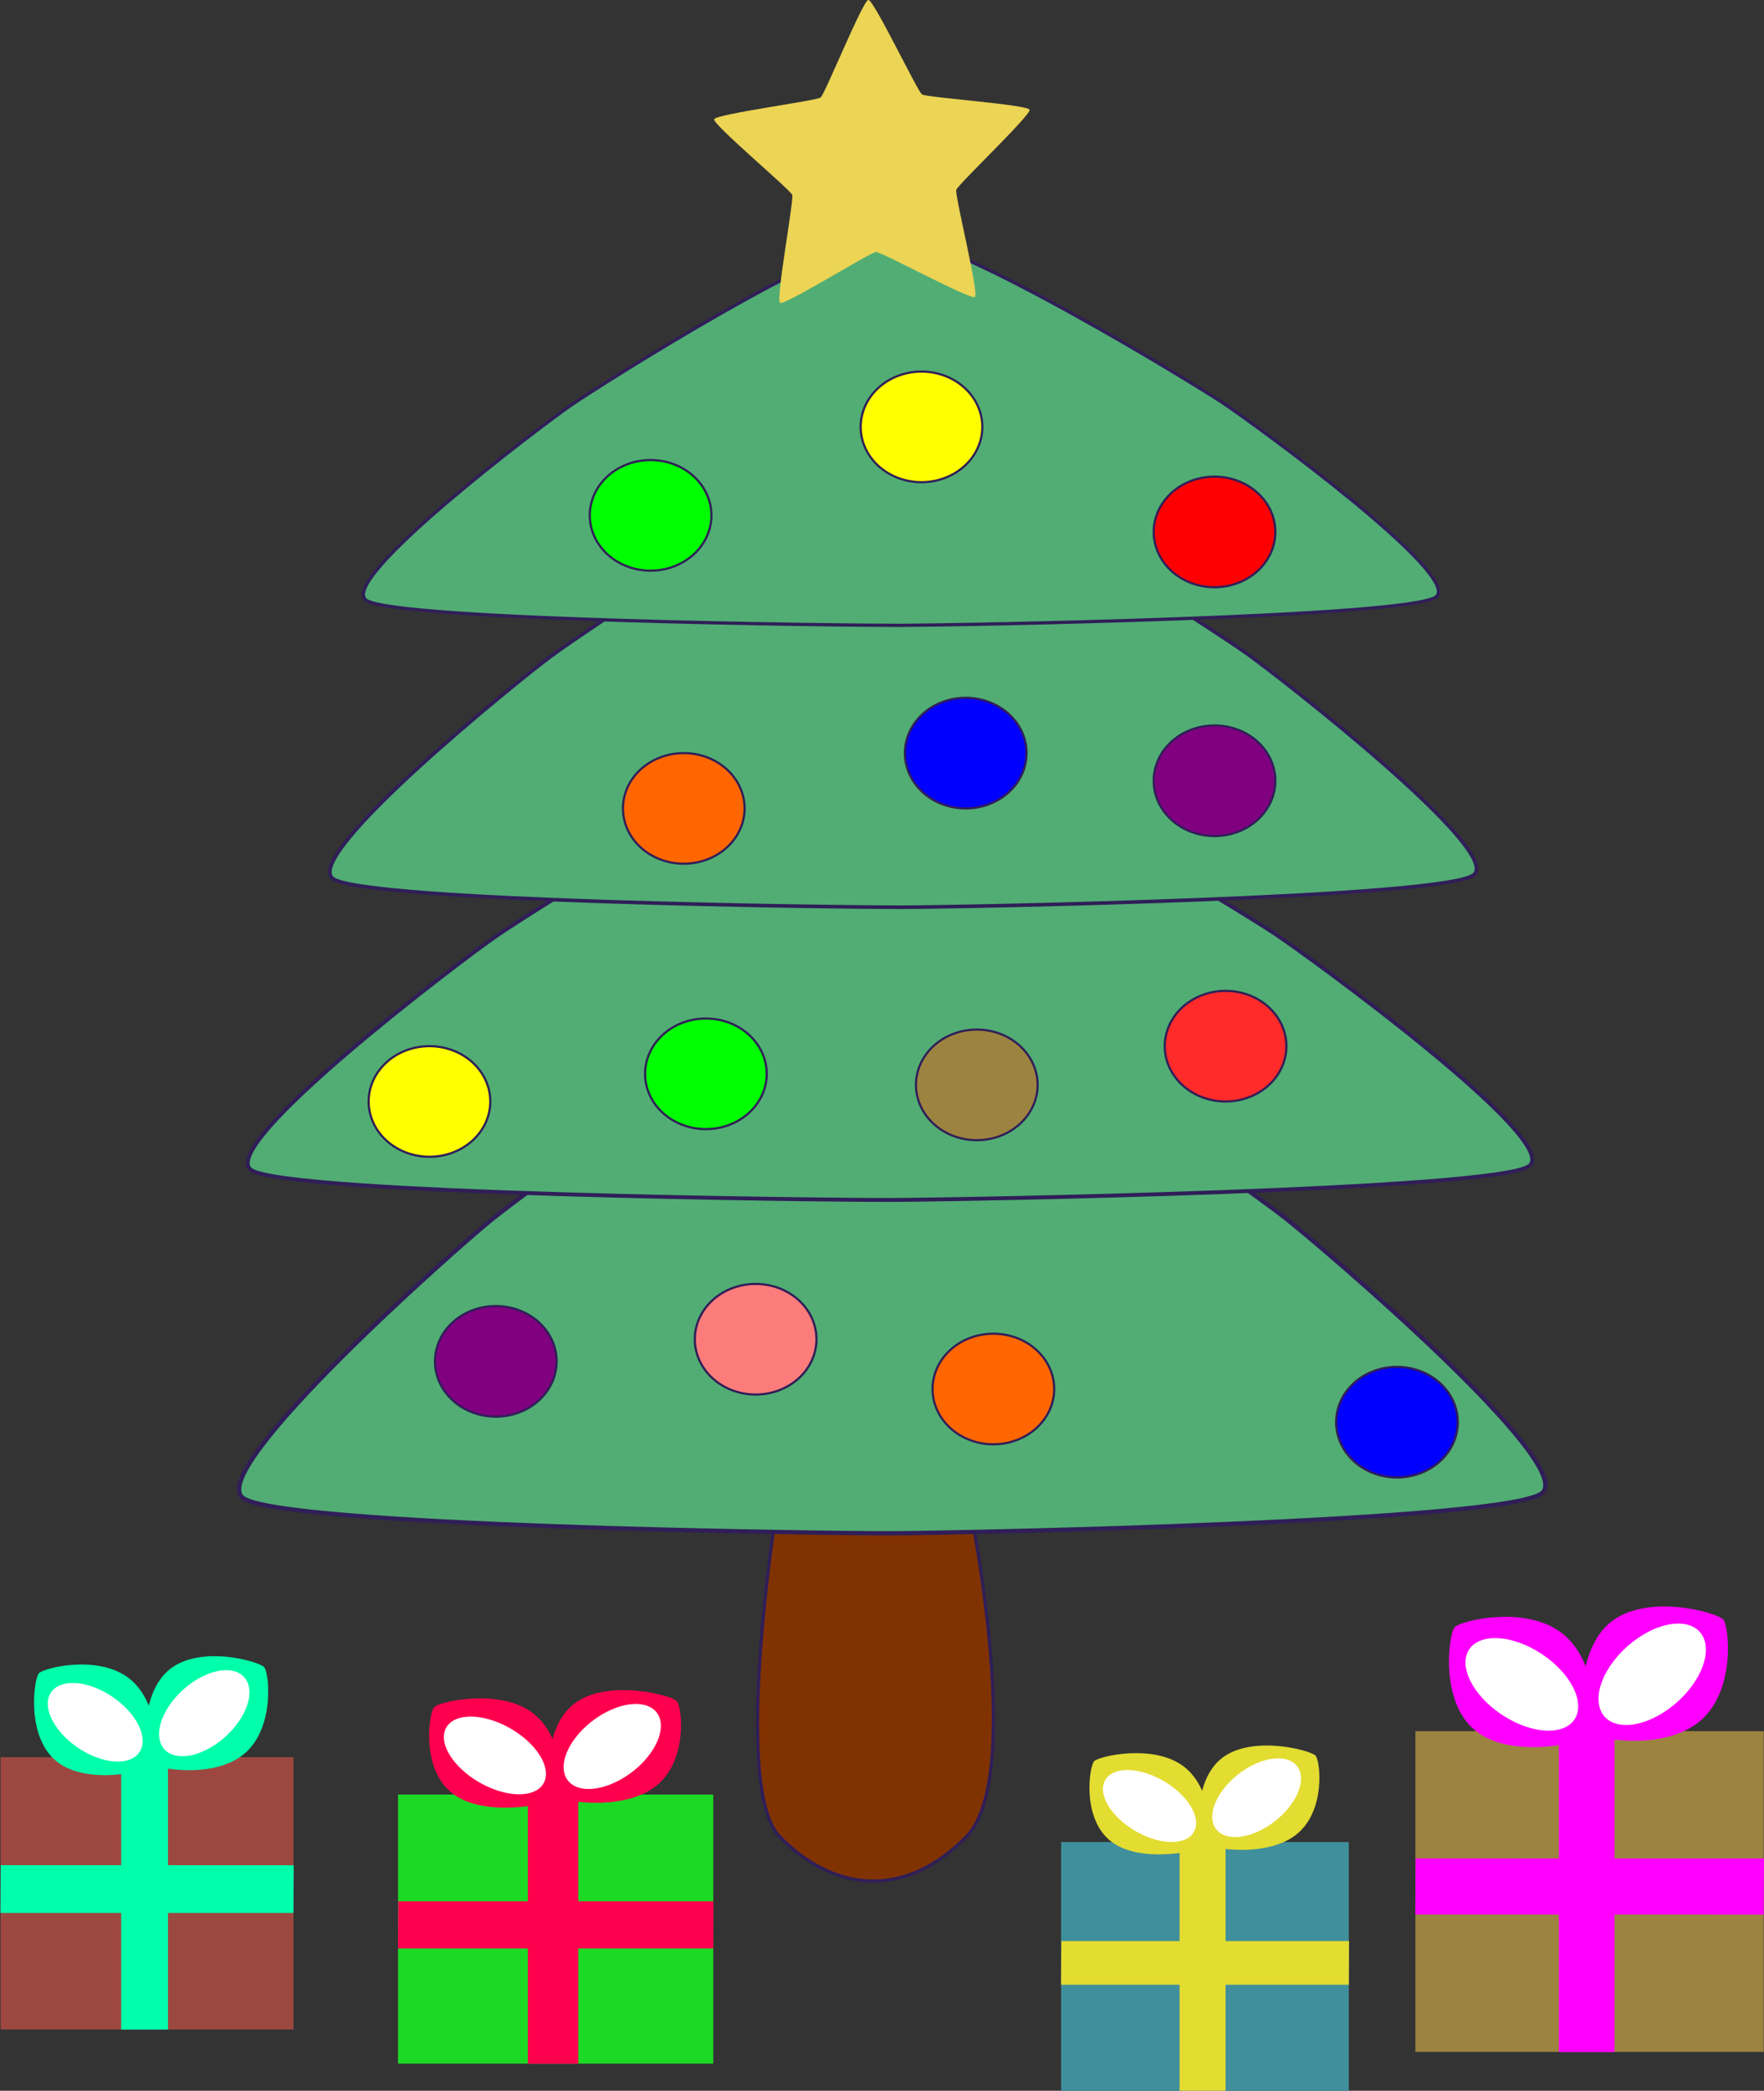 <?xml version="1.0" encoding="UTF-8" standalone="no"?>
<!-- Created with Inkscape (http://www.inkscape.org/) -->
<svg
   xmlns:dc="http://purl.org/dc/elements/1.1/"
   xmlns:cc="http://web.resource.org/cc/"
   xmlns:rdf="http://www.w3.org/1999/02/22-rdf-syntax-ns#"
   xmlns:svg="http://www.w3.org/2000/svg"
   xmlns="http://www.w3.org/2000/svg"
   xmlns:sodipodi="http://sodipodi.sourceforge.net/DTD/sodipodi-0.dtd"
   xmlns:inkscape="http://www.inkscape.org/namespaces/inkscape"
   width="650.729"
   height="771.16"
   id="svg2"
   inkscape:label="Pozadí"
   sodipodi:version="0.32"
   inkscape:version="0.44"
   sodipodi:docbase="C:\Documents and Settings\Zuzik\Plocha\13.Svatky a vyroci"
   sodipodi:docname="vanoce_1.svg"
   version="1.0">
  <rect width="100%" height="100%" fill="#333333" stroke="none"/>
  <defs
     id="defs3" />
  <sodipodi:namedview
     id="base"
     pagecolor="#ffffff"
     bordercolor="#666666"
     borderopacity="1.0"
     inkscape:pageopacity="0.0"
     inkscape:pageshadow="2"
     inkscape:zoom="0.49032549"
     inkscape:cx="426.8739"
     inkscape:cy="495.58917"
     inkscape:document-units="px"
     inkscape:current-layer="layer1"
     inkscape:window-width="1024"
     inkscape:window-height="712"
     inkscape:window-x="-4"
     inkscape:window-y="-4" />
  <g
     inkscape:label="Vrstva 1"
     inkscape:groupmode="layer"
     id="layer1"
     transform="translate(-45.52,-154.584)">
    <g
       id="g2115"
       inkscape:export-filename="/media/KINGSTON/inkscape/8.b/Petra Thurlova/svg 3/Prace svg/svatky a viroci/vanoce.png"
       inkscape:export-xdpi="90"
       inkscape:export-ydpi="90">
      <path
         sodipodi:nodetypes="cczzc"
         id="rect2800"
         d="M 333.098,703.885 L 402.055,703.885 C 402.055,703.885 424.416,809.139 402.055,831.987 C 378.698,855.855 352.377,851.776 333.098,831.987 C 314.812,813.217 333.098,703.885 333.098,703.885 z "
         style="fill:#803300;fill-opacity:1;stroke:#301e58;stroke-width:1.184;stroke-miterlimit:4;stroke-opacity:1" />
      <g
         transform="translate(14.276,173.354)"
         id="g2766">
        <path
           style="fill:#51ad74;fill-opacity:1;stroke:#301e58;stroke-width:1.587;stroke-miterlimit:4;stroke-opacity:1"
           d="M 212.507,431.149 C 225.614,420.546 330.617,342.51 357.191,342.414 C 383.764,342.319 491.416,419.593 504.883,430.1 C 518.35,440.608 613.197,521.334 600.09,531.936 C 586.983,542.539 387.249,546.662 360.676,546.757 C 334.102,546.853 134.252,544.163 120.785,533.656 C 107.318,523.148 199.4,441.752 212.507,431.149 z "
           id="path1871" />
        <path
           id="path1874"
           d="M 214.138,326.589 C 227.026,317.672 330.283,252.042 356.415,251.962 C 382.547,251.882 488.408,316.87 501.651,325.707 C 514.894,334.544 608.164,402.436 595.275,411.353 C 582.386,420.27 385.974,423.738 359.842,423.818 C 333.71,423.898 137.184,421.636 123.941,412.8 C 110.698,403.963 201.249,335.507 214.138,326.589 z "
           style="fill:#51ad74;fill-opacity:1;stroke:#301e58;stroke-width:1.443;stroke-miterlimit:4;stroke-opacity:1" />
        <path
           style="fill:#51ad74;fill-opacity:1;stroke:#301e58;stroke-width:1.331;stroke-miterlimit:4;stroke-opacity:1"
           d="M 234.612,223.172 C 246.117,214.673 338.288,152.115 361.614,152.039 C 384.94,151.962 479.437,213.908 491.258,222.332 C 503.079,230.755 586.335,295.468 574.83,303.968 C 563.325,312.467 388,315.773 364.673,315.849 C 341.347,315.926 165.92,313.77 154.099,305.346 C 142.278,296.923 223.107,231.672 234.612,223.172 z "
           id="path1876" />
        <path
           id="path1878"
           d="M 241.887,130.678 C 252.675,123.23 339.096,68.413 360.967,68.346 C 382.838,68.279 471.439,122.56 482.523,129.941 C 493.607,137.322 571.669,194.028 560.882,201.475 C 550.094,208.923 385.706,211.82 363.835,211.887 C 341.964,211.954 177.481,210.064 166.397,202.683 C 155.313,195.302 231.1,138.126 241.887,130.678 z "
           style="fill:#51ad74;fill-opacity:1;stroke:#301e58;stroke-width:1.207;stroke-miterlimit:4;stroke-opacity:1" />
      </g>
      <path
         transform="translate(566.97,354.866)"
         d="M -316.117 301.84 A 22.434 20.395 0 1 1  -360.985,301.84 A 22.434 20.395 0 1 1  -316.117 301.84 z"
         sodipodi:ry="20.394615"
         sodipodi:rx="22.434078"
         sodipodi:cy="301.8403"
         sodipodi:cx="-338.55063"
         id="path2774"
         style="fill:purple;fill-opacity:1;stroke:#301e58;stroke-width:0.8;stroke-miterlimit:4;stroke-dasharray:none;stroke-opacity:1"
         sodipodi:type="arc" />
      <path
         transform="translate(636.312,150.92)"
         sodipodi:type="arc"
         style="fill:#f60;fill-opacity:1;stroke:#301e58;stroke-width:0.8;stroke-miterlimit:4;stroke-dasharray:none;stroke-opacity:1"
         id="path2778"
         sodipodi:cx="-338.55063"
         sodipodi:cy="301.8403"
         sodipodi:rx="22.434078"
         sodipodi:ry="20.394615"
         d="M -316.117 301.84 A 22.434 20.395 0 1 1  -360.985,301.84 A 22.434 20.395 0 1 1  -316.117 301.84 z" />
      <path
         transform="translate(836.179,238.617)"
         d="M -316.117 301.84 A 22.434 20.395 0 1 1  -360.985,301.84 A 22.434 20.395 0 1 1  -316.117 301.84 z"
         sodipodi:ry="20.394615"
         sodipodi:rx="22.434078"
         sodipodi:cy="301.8403"
         sodipodi:cx="-338.55063"
         id="path2780"
         style="fill:#ff2a2a;fill-opacity:1;stroke:#301e58;stroke-width:0.8;stroke-miterlimit:4;stroke-dasharray:none;stroke-opacity:1"
         sodipodi:type="arc" />
      <path
         transform="translate(832.1,140.723)"
         sodipodi:type="arc"
         style="fill:purple;fill-opacity:1;stroke:#301e58;stroke-width:0.8;stroke-miterlimit:4;stroke-dasharray:none;stroke-opacity:1"
         id="path2782"
         sodipodi:cx="-338.55063"
         sodipodi:cy="301.8403"
         sodipodi:rx="22.434078"
         sodipodi:ry="20.394615"
         d="M -316.117 301.84 A 22.434 20.395 0 1 1  -360.985,301.84 A 22.434 20.395 0 1 1  -316.117 301.84 z" />
      <path
         transform="translate(832.1,48.947)"
         sodipodi:type="arc"
         style="fill:red;fill-opacity:1;stroke:#301e58;stroke-width:0.8;stroke-miterlimit:4;stroke-dasharray:none;stroke-opacity:1"
         id="path2784"
         sodipodi:cx="-338.55063"
         sodipodi:cy="301.8403"
         sodipodi:rx="22.434078"
         sodipodi:ry="20.394615"
         d="M -316.117 301.84 A 22.434 20.395 0 1 1  -360.985,301.84 A 22.434 20.395 0 1 1  -316.117 301.84 z" />
      <path
         transform="translate(750.522,365.064)"
         d="M -316.117 301.84 A 22.434 20.395 0 1 1  -360.985,301.84 A 22.434 20.395 0 1 1  -316.117 301.84 z"
         sodipodi:ry="20.394615"
         sodipodi:rx="22.434078"
         sodipodi:cy="301.8403"
         sodipodi:cx="-338.55063"
         id="path2786"
         style="fill:#f60;fill-opacity:1;stroke:#301e58;stroke-width:0.8;stroke-miterlimit:4;stroke-dasharray:none;stroke-opacity:1"
         sodipodi:type="arc" />
      <path
         transform="translate(542.497,259.012)"
         sodipodi:type="arc"
         style="fill:yellow;fill-opacity:1;stroke:#301e58;stroke-width:0.8;stroke-miterlimit:4;stroke-dasharray:none;stroke-opacity:1"
         id="path2788"
         sodipodi:cx="-338.55063"
         sodipodi:cy="301.8403"
         sodipodi:rx="22.434078"
         sodipodi:ry="20.394615"
         d="M -316.117 301.84 A 22.434 20.395 0 1 1  -360.985,301.84 A 22.434 20.395 0 1 1  -316.117 301.84 z" />
      <path
         d="M -316.117 301.84 A 22.434 20.395 0 1 1  -360.985,301.84 A 22.434 20.395 0 1 1  -316.117 301.84 z"
         sodipodi:ry="20.394615"
         sodipodi:rx="22.434078"
         sodipodi:cy="301.8403"
         sodipodi:cx="-338.55063"
         id="path2790"
         style="fill:yellow;fill-opacity:1;stroke:#301e58;stroke-width:0.8;stroke-miterlimit:4;stroke-dasharray:none;stroke-opacity:1"
         sodipodi:type="arc"
         transform="translate(724.009,10.197)" />
      <path
         d="M -316.117 301.84 A 22.434 20.395 0 1 1  -360.985,301.84 A 22.434 20.395 0 1 1  -316.117 301.84 z"
         sodipodi:ry="20.394615"
         sodipodi:rx="22.434078"
         sodipodi:cy="301.8403"
         sodipodi:cx="-338.55063"
         id="path2792"
         style="fill:lime;fill-opacity:1;stroke:#301e58;stroke-width:0.8;stroke-miterlimit:4;stroke-dasharray:none;stroke-opacity:1"
         sodipodi:type="arc"
         transform="translate(624.075,42.829)" />
      <path
         transform="translate(644.47,248.814)"
         sodipodi:type="arc"
         style="fill:lime;fill-opacity:1;stroke:#301e58;stroke-width:0.8;stroke-miterlimit:4;stroke-dasharray:none;stroke-opacity:1"
         id="path2794"
         sodipodi:cx="-338.55063"
         sodipodi:cy="301.8403"
         sodipodi:rx="22.434078"
         sodipodi:ry="20.394615"
         d="M -316.117 301.84 A 22.434 20.395 0 1 1  -360.985,301.84 A 22.434 20.395 0 1 1  -316.117 301.84 z" />
      <path
         d="M -316.117 301.84 A 22.434 20.395 0 1 1  -360.985,301.84 A 22.434 20.395 0 1 1  -316.117 301.84 z"
         sodipodi:ry="20.394615"
         sodipodi:rx="22.434078"
         sodipodi:cy="301.8403"
         sodipodi:cx="-338.55063"
         id="path2796"
         style="fill:blue;fill-opacity:1;stroke:#301e58;stroke-width:0.8;stroke-miterlimit:4;stroke-dasharray:none;stroke-opacity:1"
         sodipodi:type="arc"
         transform="translate(740.325,130.525)" />
      <path
         transform="translate(899.403,377.3)"
         sodipodi:type="arc"
         style="fill:blue;fill-opacity:1;stroke:#301e58;stroke-width:0.8;stroke-miterlimit:4;stroke-dasharray:none;stroke-opacity:1"
         id="path2798"
         sodipodi:cx="-338.55063"
         sodipodi:cy="301.8403"
         sodipodi:rx="22.434078"
         sodipodi:ry="20.394615"
         d="M -316.117 301.84 A 22.434 20.395 0 1 1  -360.985,301.84 A 22.434 20.395 0 1 1  -316.117 301.84 z" />
      <path
         sodipodi:type="arc"
         style="fill:#9c8440;fill-opacity:1;stroke:#301e58;stroke-width:0.8;stroke-miterlimit:4;stroke-dasharray:none;stroke-opacity:1"
         id="path1921"
         sodipodi:cx="-338.55063"
         sodipodi:cy="301.8403"
         sodipodi:rx="22.434078"
         sodipodi:ry="20.394615"
         d="M -316.117 301.84 A 22.434 20.395 0 1 1  -360.985,301.84 A 22.434 20.395 0 1 1  -316.117 301.84 z"
         transform="translate(744.404,252.893)" />
      <path
         transform="translate(662.825,346.708)"
         d="M -316.117 301.84 A 22.434 20.395 0 1 1  -360.985,301.84 A 22.434 20.395 0 1 1  -316.117 301.84 z"
         sodipodi:ry="20.394615"
         sodipodi:rx="22.434078"
         sodipodi:cy="301.8403"
         sodipodi:cx="-338.55063"
         id="path1923"
         style="fill:#fc7c7c;fill-opacity:1;stroke:#301e58;stroke-width:0.8;stroke-miterlimit:4;stroke-dasharray:none;stroke-opacity:1"
         sodipodi:type="arc" />
      <g
         transform="translate(1009.534,418.09)"
         id="g3725">
        <g
           id="g2820"
           transform="translate(8.839,20.153)">
          <rect
             y="354.866"
             x="-450.721"
             height="118.289"
             width="128.486"
             id="rect1925"
             style="fill:#9c8440;fill-opacity:1;stroke:none;stroke-width:0.8;stroke-miterlimit:4;stroke-dasharray:none;stroke-opacity:0.13" />
          <rect
             transform="matrix(-5.065645e-3,1,-1,-7.962646e-5,0,0)"
             y="320.088"
             x="401.817"
             height="128.521"
             width="20.731"
             id="rect1927"
             style="fill:fuchsia;fill-opacity:1;stroke:none;stroke-width:0.731;stroke-miterlimit:4;stroke-dasharray:none;stroke-opacity:0.13" />
          <rect
             style="fill:fuchsia;fill-opacity:1;stroke:none;stroke-width:0.659;stroke-miterlimit:4;stroke-dasharray:none;stroke-opacity:0.13"
             id="rect1929"
             width="20.536"
             height="118.512"
             x="-397.805"
             y="354.714" />
        </g>
        <g
           id="g2830"
           transform="matrix(0.894,0,0,0.87,86.581,40.124)">
          <path
             sodipodi:nodetypes="csssc"
             id="path2825"
             d="M -454.798,362.238 C -454.798,366.044 -470.494,388.918 -490.303,388.918 C -510.112,388.918 -528.562,366.208 -528.562,362.403 C -528.562,358.597 -511.079,333.066 -491.27,333.066 C -471.461,333.066 -454.798,358.432 -454.798,362.238 z "
             style="fill:fuchsia;fill-opacity:1;stroke:none;stroke-width:0.8;stroke-miterlimit:4;stroke-opacity:0.13"
             transform="matrix(0.763,-0.646,0.646,0.763,-351.085,-232.591)" />
          <path
             transform="matrix(0.528,-0.589,1.145,0.738,-691.682,-244.536)"
             d="M -480.479 410.132 A 33.411 11.712 0 1 1  -547.301,410.132 A 33.411 11.712 0 1 1  -480.479 410.132 z"
             sodipodi:ry="11.712358"
             sodipodi:rx="33.410797"
             sodipodi:cy="410.13245"
             sodipodi:cx="-513.88983"
             id="path2828"
             style="fill:white;fill-opacity:1;stroke:none;stroke-width:0.8;stroke-miterlimit:4;stroke-dasharray:none;stroke-opacity:0.13"
             sodipodi:type="arc" />
        </g>
        <g
           transform="matrix(-0.141,-0.824,0.888,-0.131,-792.593,-1.542)"
           id="g2834">
          <path
             transform="matrix(0.763,-0.646,0.646,0.763,-351.085,-232.591)"
             style="fill:fuchsia;fill-opacity:1;stroke:none;stroke-width:0.8;stroke-miterlimit:4;stroke-opacity:0.13"
             d="M -454.798,362.238 C -454.798,366.044 -470.494,388.918 -490.303,388.918 C -510.112,388.918 -528.562,366.208 -528.562,362.403 C -528.562,358.597 -511.079,333.066 -491.27,333.066 C -471.461,333.066 -454.798,358.432 -454.798,362.238 z "
             id="path2836"
             sodipodi:nodetypes="csssc" />
          <path
             sodipodi:type="arc"
             style="fill:white;fill-opacity:1;stroke:none;stroke-width:0.8;stroke-miterlimit:4;stroke-dasharray:none;stroke-opacity:0.13"
             id="path2838"
             sodipodi:cx="-513.88983"
             sodipodi:cy="410.13245"
             sodipodi:rx="33.410797"
             sodipodi:ry="11.712358"
             d="M -480.479 410.132 A 33.411 11.712 0 1 1  -547.301,410.132 A 33.411 11.712 0 1 1  -480.479 410.132 z"
             transform="matrix(0.528,-0.589,1.145,0.738,-691.682,-244.536)" />
        </g>
      </g>
      <g
         transform="matrix(0.841,0,0,0.849,379.609,267.878)"
         id="g7372">
        <g
           id="g7367"
           transform="translate(-2.039,-40.789)">
          <rect
             style="opacity:1;fill:#9c4840;fill-opacity:1;fill-rule:nonzero;stroke:none;stroke-width:0.8;stroke-miterlimit:4;stroke-dasharray:none;stroke-opacity:0.13"
             id="rect3741"
             width="128.486"
             height="118.289"
             x="-394.975"
             y="670.741" />
          <rect
             style="opacity:1;fill:#0fa;fill-opacity:1;fill-rule:nonzero;stroke:none;stroke-width:0.731;stroke-miterlimit:4;stroke-dasharray:none;stroke-opacity:0.13"
             id="rect3743"
             width="20.731"
             height="128.521"
             x="717.69"
             y="262.742"
             transform="matrix(-5.065646e-3,1,-1,-7.962646e-5,0,0)" />
          <rect
             y="670.588"
             x="-342.059"
             height="118.512"
             width="20.536"
             id="rect3745"
             style="opacity:1;fill:#0fa;fill-opacity:1;fill-rule:nonzero;stroke:none;stroke-width:0.659;stroke-miterlimit:4;stroke-dasharray:none;stroke-opacity:0.13" />
        </g>
        <path
           sodipodi:nodetypes="csssc"
           id="path3749"
           d="M -281.359,590.861 C -279.159,593.386 -276.643,617.388 -290.158,628.525 C -303.674,639.662 -329.392,634.967 -331.592,632.442 C -333.792,629.917 -336.624,603.148 -323.108,592.011 C -309.593,580.874 -283.559,588.336 -281.359,590.861 z "
           style="fill:#0fa;fill-opacity:1;fill-rule:nonzero;stroke:none;stroke-width:0.8;stroke-miterlimit:4;stroke-opacity:0.13" />
        <path
           transform="matrix(0.472,-0.512,1.024,0.642,-485.076,84.431)"
           d="M -480.479 410.132 A 33.411 11.712 0 1 1  -547.301,410.132 A 33.411 11.712 0 1 1  -480.479 410.132 z"
           sodipodi:ry="11.712358"
           sodipodi:rx="33.410797"
           sodipodi:cy="410.13245"
           sodipodi:cx="-513.88983"
           id="path3751"
           style="fill:white;fill-opacity:1;fill-rule:nonzero;stroke:none;stroke-width:0.8;stroke-miterlimit:4;stroke-dasharray:none;stroke-opacity:0.13"
           sodipodi:type="arc" />
        <path
           style="fill:#0fa;fill-opacity:1;fill-rule:nonzero;stroke:none;stroke-width:0.8;stroke-miterlimit:4;stroke-opacity:0.13"
           d="M -380.184,593.489 C -377.952,591.082 -353.83,585.155 -340.322,595.933 C -326.814,606.711 -327.555,631.113 -329.787,633.52 C -332.019,635.927 -358.918,642.562 -372.426,631.784 C -385.934,621.006 -382.417,595.896 -380.184,593.489 z "
           id="path3755"
           sodipodi:nodetypes="csssc" />
        <path
           sodipodi:type="arc"
           style="fill:white;fill-opacity:1;fill-rule:nonzero;stroke:none;stroke-width:0.8;stroke-miterlimit:4;stroke-dasharray:none;stroke-opacity:0.13"
           id="path3757"
           sodipodi:cx="-513.88983"
           sodipodi:cy="410.13245"
           sodipodi:rx="33.410797"
           sodipodi:ry="11.712358"
           d="M -480.479 410.132 A 33.411 11.712 0 1 1  -547.301,410.132 A 33.411 11.712 0 1 1  -480.479 410.132 z"
           transform="matrix(-0.598,-0.358,0.494,-1.04,-865.394,857.355)" />
      </g>
      <g
         transform="matrix(0.905,0,0,0.839,416.915,376.94)"
         id="g3785">
        <rect
           style="fill:#1cd925;fill-opacity:1;stroke:none;stroke-width:0.8;stroke-miterlimit:4;stroke-dasharray:none;stroke-opacity:0.13"
           id="rect3763"
           width="128.486"
           height="118.289"
           x="-248.133"
           y="523.899" />
        <rect
           style="fill:#ff004e;fill-opacity:1;stroke:none;stroke-width:0.731;stroke-miterlimit:4;stroke-dasharray:none;stroke-opacity:0.13"
           id="rect3765"
           width="20.731"
           height="128.521"
           x="570.836"
           y="116.644"
           transform="matrix(-5.065646e-3,1,-1,-7.962646e-5,0,0)" />
        <rect
           y="523.747"
           x="-195.217"
           height="118.512"
           width="20.536"
           id="rect3767"
           style="fill:#ff004e;fill-opacity:1;stroke:none;stroke-width:0.659;stroke-miterlimit:4;stroke-dasharray:none;stroke-opacity:0.13" />
        <path
           style="fill:#ff004e;fill-opacity:1;stroke:none;stroke-width:0.8;stroke-miterlimit:4;stroke-opacity:0.13"
           d="M -134.518,482.769 C -132.317,485.294 -129.802,509.296 -143.317,520.433 C -156.833,531.57 -182.55,526.876 -184.751,524.351 C -186.951,521.826 -189.782,495.057 -176.267,483.92 C -162.752,472.782 -136.718,480.244 -134.518,482.769 z "
           id="path3771"
           sodipodi:nodetypes="csssc" />
        <path
           sodipodi:type="arc"
           style="fill:white;fill-opacity:1;stroke:none;stroke-width:0.8;stroke-miterlimit:4;stroke-dasharray:none;stroke-opacity:0.13"
           id="path3773"
           sodipodi:cx="-513.88983"
           sodipodi:cy="410.13245"
           sodipodi:rx="33.410797"
           sodipodi:ry="11.712358"
           d="M -480.479 410.132 A 33.411 11.712 0 1 1  -547.301,410.132 A 33.411 11.712 0 1 1  -480.479 410.132 z"
           transform="matrix(0.472,-0.512,1.024,0.642,-338.235,-23.661)" />
        <path
           sodipodi:nodetypes="csssc"
           id="path3777"
           d="M -233.343,485.398 C -231.111,482.991 -206.989,477.063 -193.481,487.841 C -179.973,498.619 -180.713,523.022 -182.946,525.429 C -185.178,527.836 -212.077,534.47 -225.585,523.692 C -239.093,512.914 -235.576,487.805 -233.343,485.398 z "
           style="fill:#ff004e;fill-opacity:1;stroke:none;stroke-width:0.8;stroke-miterlimit:4;stroke-opacity:0.13" />
        <path
           transform="matrix(-0.598,-0.358,0.494,-1.04,-718.553,749.264)"
           d="M -480.479 410.132 A 33.411 11.712 0 1 1  -547.301,410.132 A 33.411 11.712 0 1 1  -480.479 410.132 z"
           sodipodi:ry="11.712358"
           sodipodi:rx="33.410797"
           sodipodi:cy="410.13245"
           sodipodi:cx="-513.88983"
           id="path3779"
           style="fill:white;fill-opacity:1;stroke:none;stroke-width:0.8;stroke-miterlimit:4;stroke-dasharray:none;stroke-opacity:0.13"
           sodipodi:type="arc" />
      </g>
      <g
         transform="matrix(0.826,0,0,0.777,768.258,412.75)"
         id="g1959">
        <rect
           y="542.176"
           x="-401.093"
           height="118.289"
           width="128.486"
           id="rect3785"
           style="fill:#408f9c;fill-opacity:1;stroke:none;stroke-width:0.8;stroke-miterlimit:4;stroke-dasharray:none;stroke-opacity:0.13" />
        <rect
           transform="matrix(-5.065646e-3,1,-1,-7.962646e-5,0,0)"
           y="269.511"
           x="589.203"
           height="128.521"
           width="20.731"
           id="rect3787"
           style="fill:#e3dc31;fill-opacity:1;stroke:none;stroke-width:0.731;stroke-miterlimit:4;stroke-dasharray:none;stroke-opacity:0.13" />
        <rect
           style="fill:#e3dc31;fill-opacity:1;stroke:none;stroke-width:0.659;stroke-miterlimit:4;stroke-dasharray:none;stroke-opacity:0.13"
           id="rect3789"
           width="20.536"
           height="118.512"
           x="-348.177"
           y="542.102" />
        <path
           sodipodi:nodetypes="csssc"
           id="path3793"
           d="M -287.477,501.125 C -285.277,503.65 -282.762,527.652 -296.277,538.789 C -309.792,549.926 -335.51,545.231 -337.71,542.706 C -339.91,540.181 -342.742,513.412 -329.227,502.275 C -315.711,491.138 -289.677,498.6 -287.477,501.125 z "
           style="fill:#e3dc31;fill-opacity:1;stroke:none;stroke-width:0.8;stroke-miterlimit:4;stroke-opacity:0.13" />
        <path
           transform="matrix(0.472,-0.512,1.024,0.642,-491.194,-5.306)"
           d="M -480.479 410.132 A 33.411 11.712 0 1 1  -547.301,410.132 A 33.411 11.712 0 1 1  -480.479 410.132 z"
           sodipodi:ry="11.712358"
           sodipodi:rx="33.410797"
           sodipodi:cy="410.13245"
           sodipodi:cx="-513.88983"
           id="path3795"
           style="fill:white;fill-opacity:1;stroke:none;stroke-width:0.8;stroke-miterlimit:4;stroke-dasharray:none;stroke-opacity:0.13"
           sodipodi:type="arc" />
        <path
           style="fill:#e3dc31;fill-opacity:1;stroke:none;stroke-width:0.8;stroke-miterlimit:4;stroke-opacity:0.13"
           d="M -386.303,503.753 C -384.07,501.346 -359.948,495.418 -346.44,506.196 C -332.932,516.974 -333.673,541.377 -335.905,543.784 C -338.138,546.191 -365.037,552.826 -378.545,542.048 C -392.052,531.27 -388.535,506.16 -386.303,503.753 z "
           id="path3799"
           sodipodi:nodetypes="csssc" />
        <path
           sodipodi:type="arc"
           style="fill:white;fill-opacity:1;stroke:none;stroke-width:0.8;stroke-miterlimit:4;stroke-dasharray:none;stroke-opacity:0.13"
           id="path3801"
           sodipodi:cx="-513.88983"
           sodipodi:cy="410.13245"
           sodipodi:rx="33.410797"
           sodipodi:ry="11.712358"
           d="M -480.479 410.132 A 33.411 11.712 0 1 1  -547.301,410.132 A 33.411 11.712 0 1 1  -480.479 410.132 z"
           transform="matrix(-0.598,-0.358,0.494,-1.04,-871.512,767.619)" />
      </g>
      <path
         inkscape:transform-center-x="267.16947"
         transform="matrix(0.925,0.379,-0.379,0.925,808.793,123.239)"
         d="M -320.195,283.485 C -321.197,285.222 -358.433,281.154 -360.264,281.97 C -362.096,282.786 -383.969,313.194 -385.93,312.777 C -387.891,312.361 -395.529,275.691 -396.871,274.201 C -398.213,272.712 -433.892,261.306 -434.102,259.312 C -434.312,257.318 -401.797,238.722 -400.795,236.985 C -399.793,235.249 -399.97,197.792 -398.139,196.976 C -396.308,196.16 -368.574,221.337 -366.613,221.753 C -364.652,222.17 -329.083,210.426 -327.741,211.916 C -326.399,213.405 -341.774,247.562 -341.564,249.556 C -341.353,251.549 -319.194,281.749 -320.195,283.485 z "
         inkscape:randomized="0"
         inkscape:rounded="0.05"
         inkscape:flatsided="false"
         sodipodi:arg2="1.1515969"
         sodipodi:arg1="0.52327832"
         sodipodi:r2="31.833271"
         sodipodi:r1="61.217831"
         sodipodi:cy="252.89323"
         sodipodi:cx="-373.22147"
         sodipodi:sides="5"
         id="path3796"
         style="fill:#ecd454;fill-opacity:1;fill-rule:nonzero;stroke:none;stroke-width:0.8;stroke-miterlimit:4;stroke-dasharray:none;stroke-opacity:0.13"
         sodipodi:type="star" />
    </g>
  </g>
</svg>
